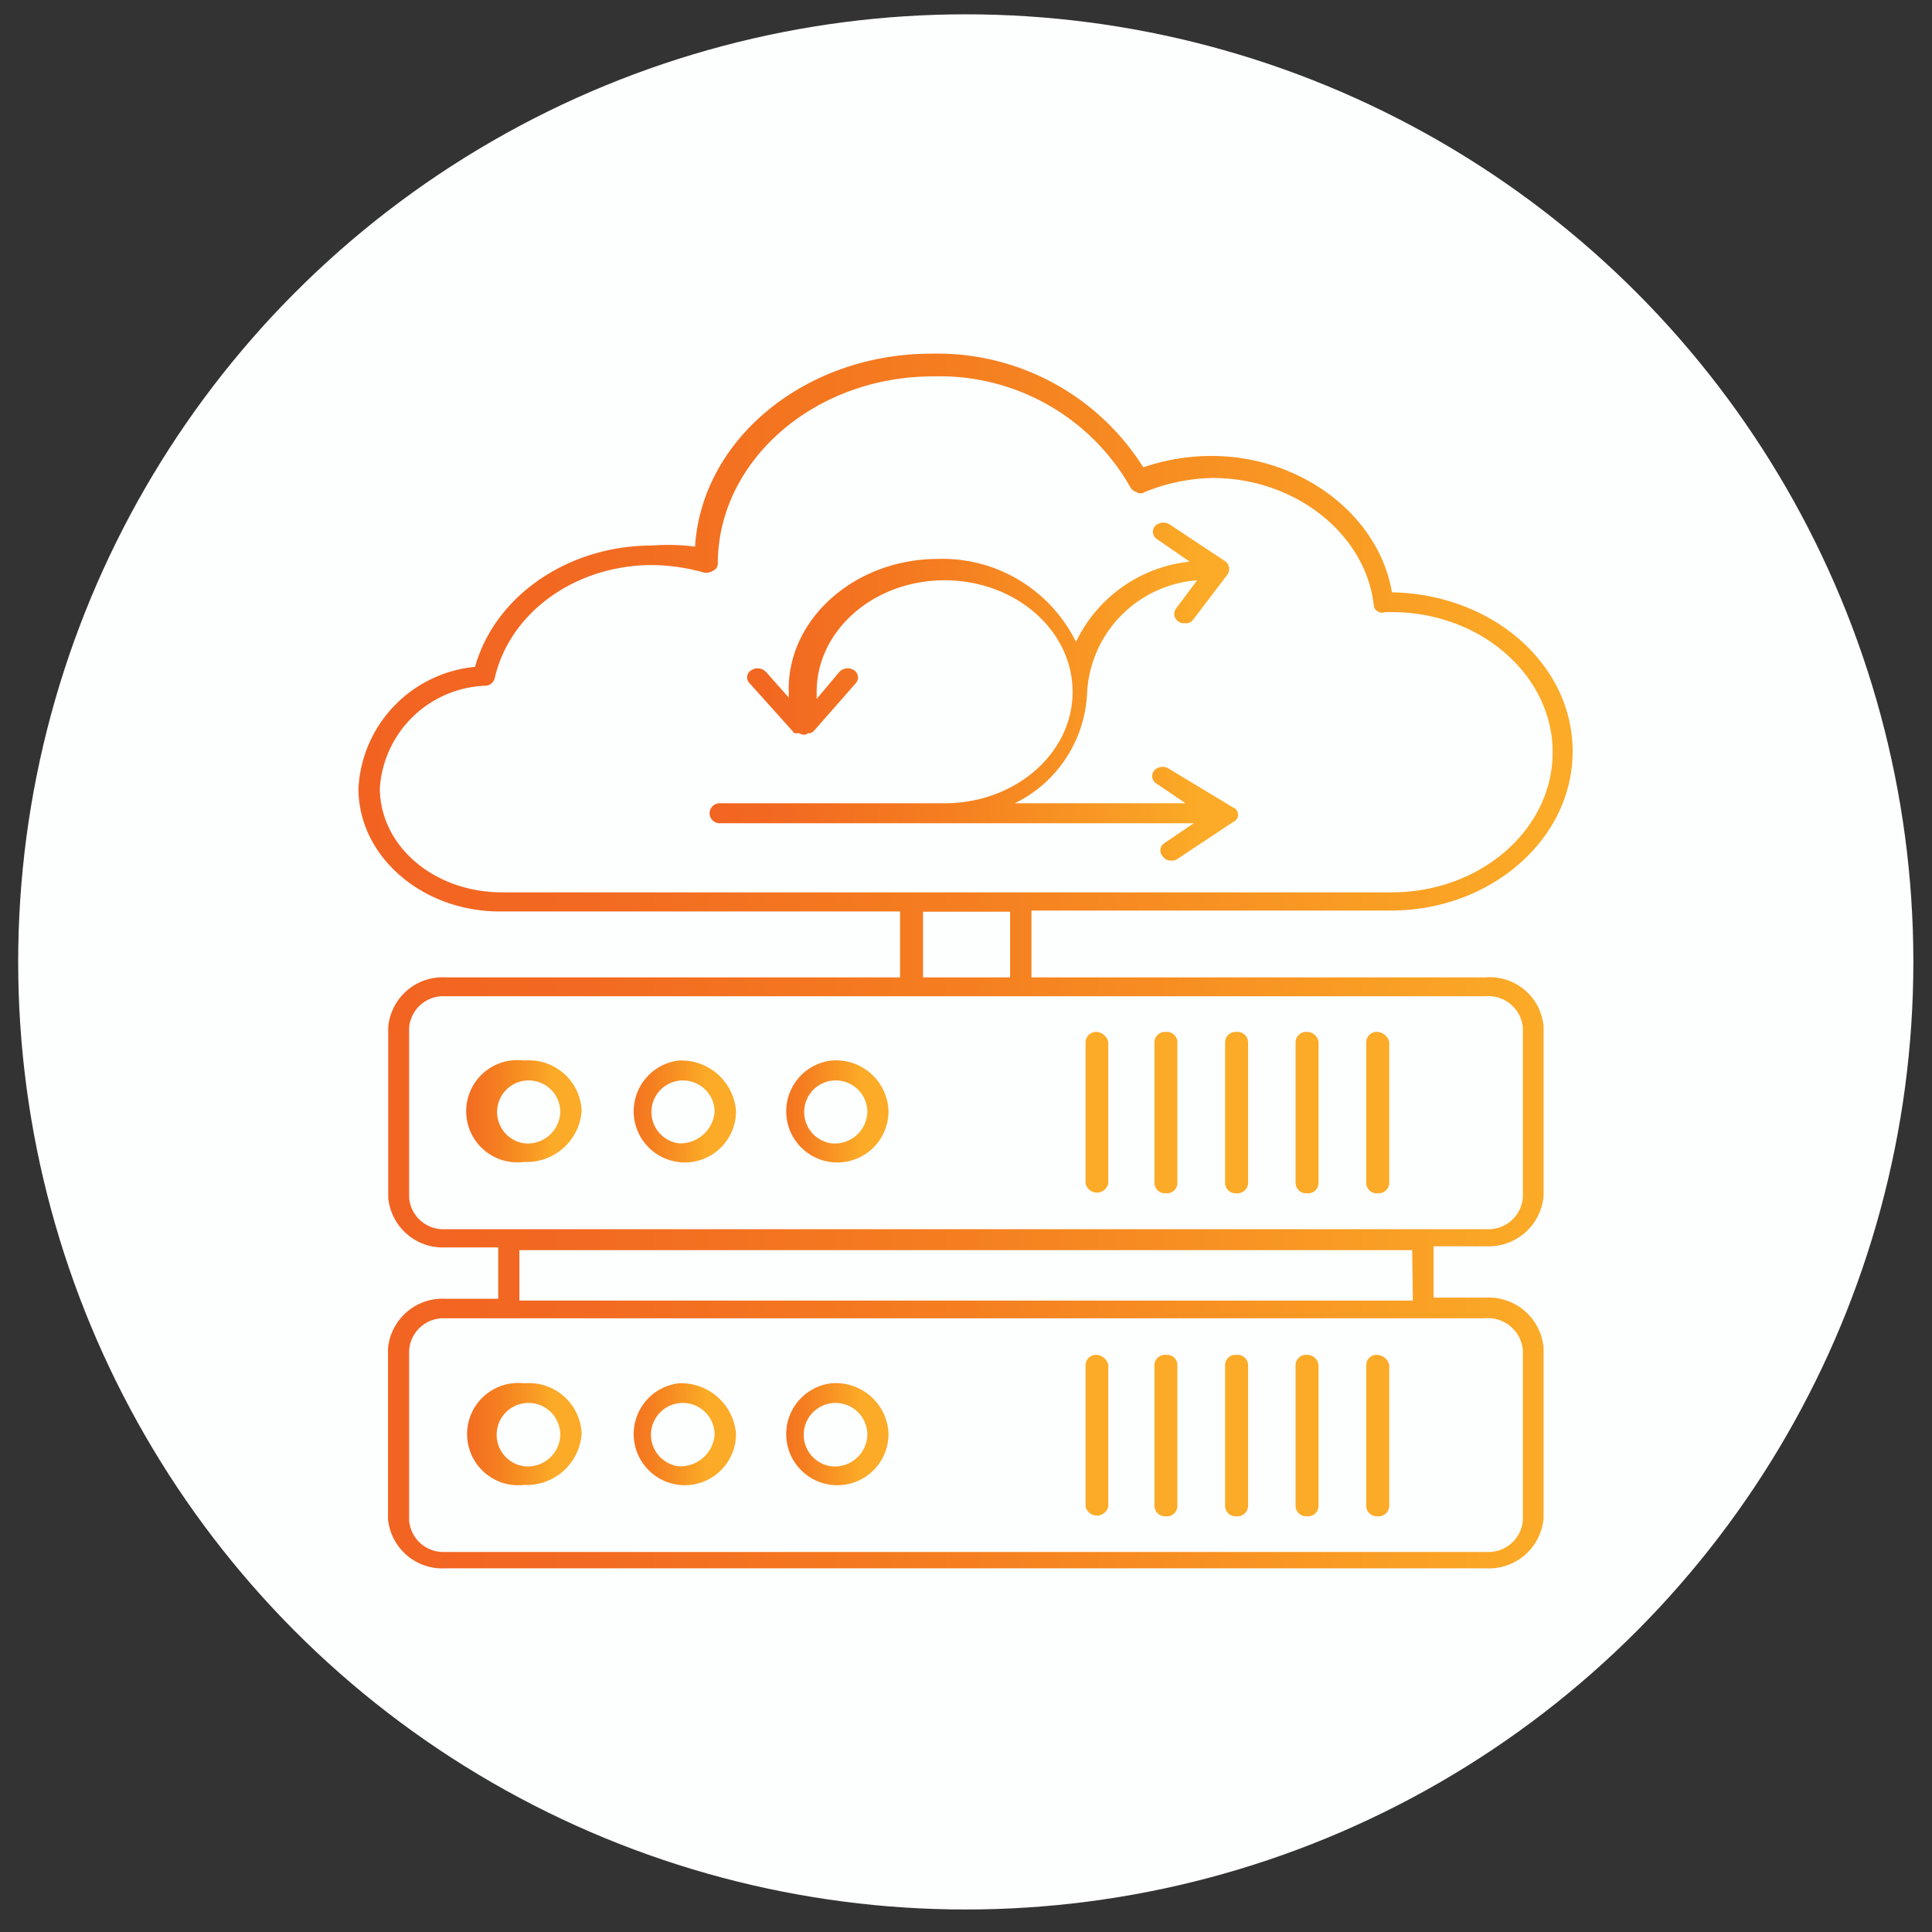 <svg xmlns="http://www.w3.org/2000/svg" xmlns:xlink="http://www.w3.org/1999/xlink" id="Layer_1" data-name="Layer 1" viewBox="0 0 85 85"><rect x="0" y="0" width="85" height="85" fill="#333333" stroke="none"/><defs><style>.cls-1{fill:#fdfefe;}.cls-2{fill:url(#linear-gradient);}.cls-3{fill:url(#linear-gradient-2);}.cls-4{fill:url(#linear-gradient-3);}.cls-5{fill:url(#linear-gradient-4);}.cls-6{fill:url(#linear-gradient-5);}.cls-7{fill:url(#linear-gradient-6);}.cls-8{fill:url(#linear-gradient-7);}.cls-9{fill:url(#linear-gradient-8);}.cls-10{fill:url(#linear-gradient-9);}.cls-11{fill:url(#linear-gradient-10);}.cls-12{fill:url(#linear-gradient-11);}.cls-13{fill:url(#linear-gradient-12);}.cls-14{fill:url(#linear-gradient-13);}.cls-15{fill:url(#linear-gradient-14);}.cls-16{fill:url(#linear-gradient-15);}.cls-17{fill:url(#linear-gradient-16);}.cls-18{fill:url(#linear-gradient-17);}.cls-19{fill:url(#linear-gradient-18);}</style><linearGradient id="linear-gradient" x1="-970.27" y1="-927.82" x2="-923.75" y2="-927.82" gradientTransform="matrix(1.15, 0, 0, -1, 1130.27, -885.5)" gradientUnits="userSpaceOnUse"><stop offset="0" stop-color="#f26222"/><stop offset=".2" stop-color="#f26921"/><stop offset=".53" stop-color="#f57f20"/><stop offset=".92" stop-color="#faa325"/><stop offset="1" stop-color="#fbab27"/></linearGradient><linearGradient id="linear-gradient-2" x1="-966.11" y1="-934.39" x2="-961.67" y2="-934.39" xlink:href="#linear-gradient"/><linearGradient id="linear-gradient-3" x1="-954.37" y1="-934.39" x2="-949.93" y2="-934.39" xlink:href="#linear-gradient"/><linearGradient id="linear-gradient-4" x1="-960.23" y1="-934.39" x2="-955.79" y2="-934.39" xlink:href="#linear-gradient"/><linearGradient id="linear-gradient-5" x1="-942.41" y1="-934.45" x2="-941.58" y2="-934.45" xlink:href="#linear-gradient"/><linearGradient id="linear-gradient-6" x1="-939.73" y1="-934.45" x2="-938.9" y2="-934.45" xlink:href="#linear-gradient"/><linearGradient id="linear-gradient-7" x1="-937.04" y1="-934.45" x2="-936.22" y2="-934.45" xlink:href="#linear-gradient"/><linearGradient id="linear-gradient-8" x1="-934.35" y1="-934.45" x2="-933.53" y2="-934.45" xlink:href="#linear-gradient"/><linearGradient id="linear-gradient-9" x1="-931.66" y1="-934.45" x2="-930.84" y2="-934.45" xlink:href="#linear-gradient"/><linearGradient id="linear-gradient-10" x1="-966.11" y1="-948.6" x2="-961.67" y2="-948.6" xlink:href="#linear-gradient"/><linearGradient id="linear-gradient-11" x1="-954.37" y1="-948.6" x2="-949.93" y2="-948.6" xlink:href="#linear-gradient"/><linearGradient id="linear-gradient-12" x1="-960.23" y1="-948.6" x2="-955.79" y2="-948.6" xlink:href="#linear-gradient"/><linearGradient id="linear-gradient-13" x1="-942.41" y1="-948.66" x2="-941.58" y2="-948.66" xlink:href="#linear-gradient"/><linearGradient id="linear-gradient-14" x1="-939.73" y1="-948.66" x2="-938.9" y2="-948.66" xlink:href="#linear-gradient"/><linearGradient id="linear-gradient-15" x1="-937.04" y1="-948.66" x2="-936.22" y2="-948.66" xlink:href="#linear-gradient"/><linearGradient id="linear-gradient-16" x1="-934.35" y1="-948.66" x2="-933.53" y2="-948.66" xlink:href="#linear-gradient"/><linearGradient id="linear-gradient-17" x1="-931.66" y1="-948.66" x2="-930.84" y2="-948.66" xlink:href="#linear-gradient"/><linearGradient id="linear-gradient-18" x1="-957.09" y1="-915.92" x2="-936.9" y2="-915.92" xlink:href="#linear-gradient"/></defs><circle class="cls-1" cx="42.49" cy="42.32" r="41.69"/><g id="api_integration" data-name="api integration"><path class="cls-2" d="M65.38 43h-20V40.06H61.19c4.41.0 8-3.15 8-7s-3.54-6.92-7.95-7c-.58-3.4-4-6-7.94-6a9.3 9.3.0 00-3 .5 10.7 10.7.0 00-9.32-5c-5.56.0-10.11 3.77-10.4 8.49A9.2 9.2.0 0028.7 24c-3.76.0-6.94 2.26-7.8 5.34a5.67 5.67.0 00-5.13 5.35c0 3 2.82 5.41 6.21 5.41H39.6V43h-20a2.4 2.4.0 00-2.52 2.2v7.48a2.41 2.41.0 002.52 2.2h2.32v2.26H19.59a2.41 2.41.0 00-2.52 2.2v7.48A2.4 2.4.0 0019.59 69H65.38a2.41 2.41.0 002.53-2.2V59.29a2.42 2.42.0 00-2.53-2.2H63.07V54.83h2.31a2.42 2.42.0 002.53-2.2V45.15A2.37 2.37.0 0065.38 43zm-48.67-8.3a4.83 4.83.0 014.62-4.53.44.44.0 00.43-.31c.65-2.9 3.54-5 6.94-5a8.58 8.58.0 012.23.32.54.54.0 00.44-.07.34.34.0 00.21-.31c0-4.53 4.26-8.24 9.46-8.24a9.64 9.64.0 018.67 4.84.48.48.0 00.29.25.33.33.0 00.36.0 8.24 8.24.0 013-.62c3.61.0 6.72 2.45 7.08 5.59a.3.3.0 00.14.25.34.34.0 00.36.06h.29c3.9.0 7.08 2.77 7.08 6.17s-3.18 6.16-7.08 6.16H22.05C19.09 39.24 16.71 37.23 16.71 34.65zm23.9 5.41h3.83V43H40.61zM67 59.42V66.9a1.52 1.52.0 01-1.59 1.38H19.59A1.51 1.51.0 0118 66.9V59.42A1.51 1.51.0 0119.59 58H65.31A1.54 1.54.0 0167 59.42zm-4.84-2.2H22.85V55H62.13zM67 52.69a1.52 1.52.0 01-1.59 1.39H19.59A1.51 1.51.0 0118 52.69V45.21a1.51 1.51.0 011.58-1.38h45.8A1.52 1.52.0 0167 45.21z"/><path class="cls-3" d="M23.06 46.66a2.25 2.25.0 100 4.46 2.42 2.42.0 002.53-2.26 2.32 2.32.0 00-2.53-2.2zm0 3.64a1.39 1.39.0 111.59-1.38A1.43 1.43.0 0123.06 50.3z"/><path class="cls-4" d="M36.57 46.66a2.25 2.25.0 102.52 2.2 2.31 2.31.0 00-2.52-2.2zm0 3.64a1.39 1.39.0 111.59-1.38A1.43 1.43.0 0136.57 50.3z"/><path class="cls-5" d="M29.85 46.66a2.25 2.25.0 102.53 2.2 2.41 2.41.0 00-2.53-2.2zm0 3.64a1.39 1.39.0 111.59-1.38A1.51 1.51.0 0129.85 50.3z"/><path class="cls-6" d="M48.26 45.4a.47.47.0 00-.5.44v6.22a.51.51.0 001 0V45.84A.58.58.0 0048.26 45.4z"/><path class="cls-7" d="M51.3 45.4a.47.47.0 00-.51.44v6.22a.47.47.0 00.51.44.46.46.0 00.5-.44V45.84A.46.46.0 0051.3 45.4z"/><path class="cls-8" d="M54.4 45.4a.46.46.0 00-.5.44v6.22a.46.46.0 00.5.44.47.47.0 00.51-.44V45.84A.47.47.0 0054.4 45.4z"/><path class="cls-9" d="M57.51 45.4a.47.47.0 00-.51.44v6.22a.47.47.0 00.51.44.46.46.0 00.5-.44V45.84A.51.51.0 0057.51 45.4z"/><path class="cls-10" d="M60.61 45.4a.46.46.0 00-.5.44v6.22a.46.46.0 00.5.44.47.47.0 00.51-.44V45.84A.58.58.0 0060.61 45.4z"/><path class="cls-11" d="M23.06 60.86a2.25 2.25.0 100 4.47 2.42 2.42.0 002.53-2.27 2.32 2.32.0 00-2.53-2.2zm0 3.65a1.4 1.4.0 111.59-1.38 1.43 1.43.0 01-1.59 1.38z"/><path class="cls-12" d="M36.57 60.86a2.25 2.25.0 102.52 2.2 2.32 2.32.0 00-2.52-2.2zm0 3.65a1.4 1.4.0 111.59-1.38 1.43 1.43.0 01-1.59 1.38z"/><path class="cls-13" d="M29.85 60.86a2.25 2.25.0 102.53 2.2 2.42 2.42.0 00-2.53-2.2zm0 3.65a1.4 1.4.0 111.59-1.38 1.51 1.51.0 01-1.59 1.38z"/><path class="cls-14" d="M48.26 59.61a.46.46.0 00-.5.44v6.22a.51.51.0 001 0V60.05A.57.57.0 0048.26 59.61z"/><path class="cls-15" d="M51.3 59.61a.46.46.0 00-.51.44v6.22a.47.47.0 00.51.44.46.46.0 00.5-.44V60.05A.45.45.0 0051.3 59.61z"/><path class="cls-16" d="M54.4 59.61a.45.45.0 00-.5.44v6.22a.46.46.0 00.5.44.47.47.0 00.51-.44V60.05A.46.46.0 0054.4 59.61z"/><path class="cls-17" d="M57.51 59.61a.46.46.0 00-.51.44v6.22a.47.47.0 00.51.44.46.46.0 00.5-.44V60.05A.5.5.0 0057.51 59.61z"/><path class="cls-18" d="M60.61 59.61a.45.45.0 00-.5.44v6.22a.46.46.0 00.5.44.47.47.0 00.51-.44V60.05A.57.57.0 0060.61 59.61z"/><path class="cls-19" d="M51.44 33.83a.5.5.0 00-.65.06.38.38.0 00.07.57l1.3.88H44.65a5.68 5.68.0 003.18-4.9 5.24 5.24.0 014.84-4.91l-.94 1.26a.39.39.0 00.15.57c.07.06.14.06.28.06a.39.39.0 00.36-.19L54 25.28a.43.43.0 00-.07-.57l-2.46-1.63a.52.52.0 00-.65.06.38.38.0 00.07.57l1.45 1a6.27 6.27.0 00-5 3.53 6.55 6.55.0 00-6.07-3.65c-3.61.0-6.57 2.58-6.57 5.72v.38l-1-1.13a.51.51.0 00-.65-.07.36.36.0 00-.07.57L34.9 32.2c0 .06.08.06.15.06h.07c.07.0.14.06.22.06a.29.29.0 00.21-.06h.08c.07.0.07-.06.14-.06l1.88-2.14a.38.38.0 00-.07-.57.51.51.0 00-.65.07l-1 1.19v-.31c0-2.71 2.52-4.91 5.63-4.91s5.63 2.2 5.63 4.91-2.53 4.9-5.63 4.9h-9.9a.44.44.0 100 .88H52.52l-1.3.88a.38.38.0 00-.07.57.42.42.0 00.36.19.43.43.0 00.29-.07l2.46-1.63a.35.35.0 00.21-.32.34.34.0 00-.21-.31z"/></g></svg>